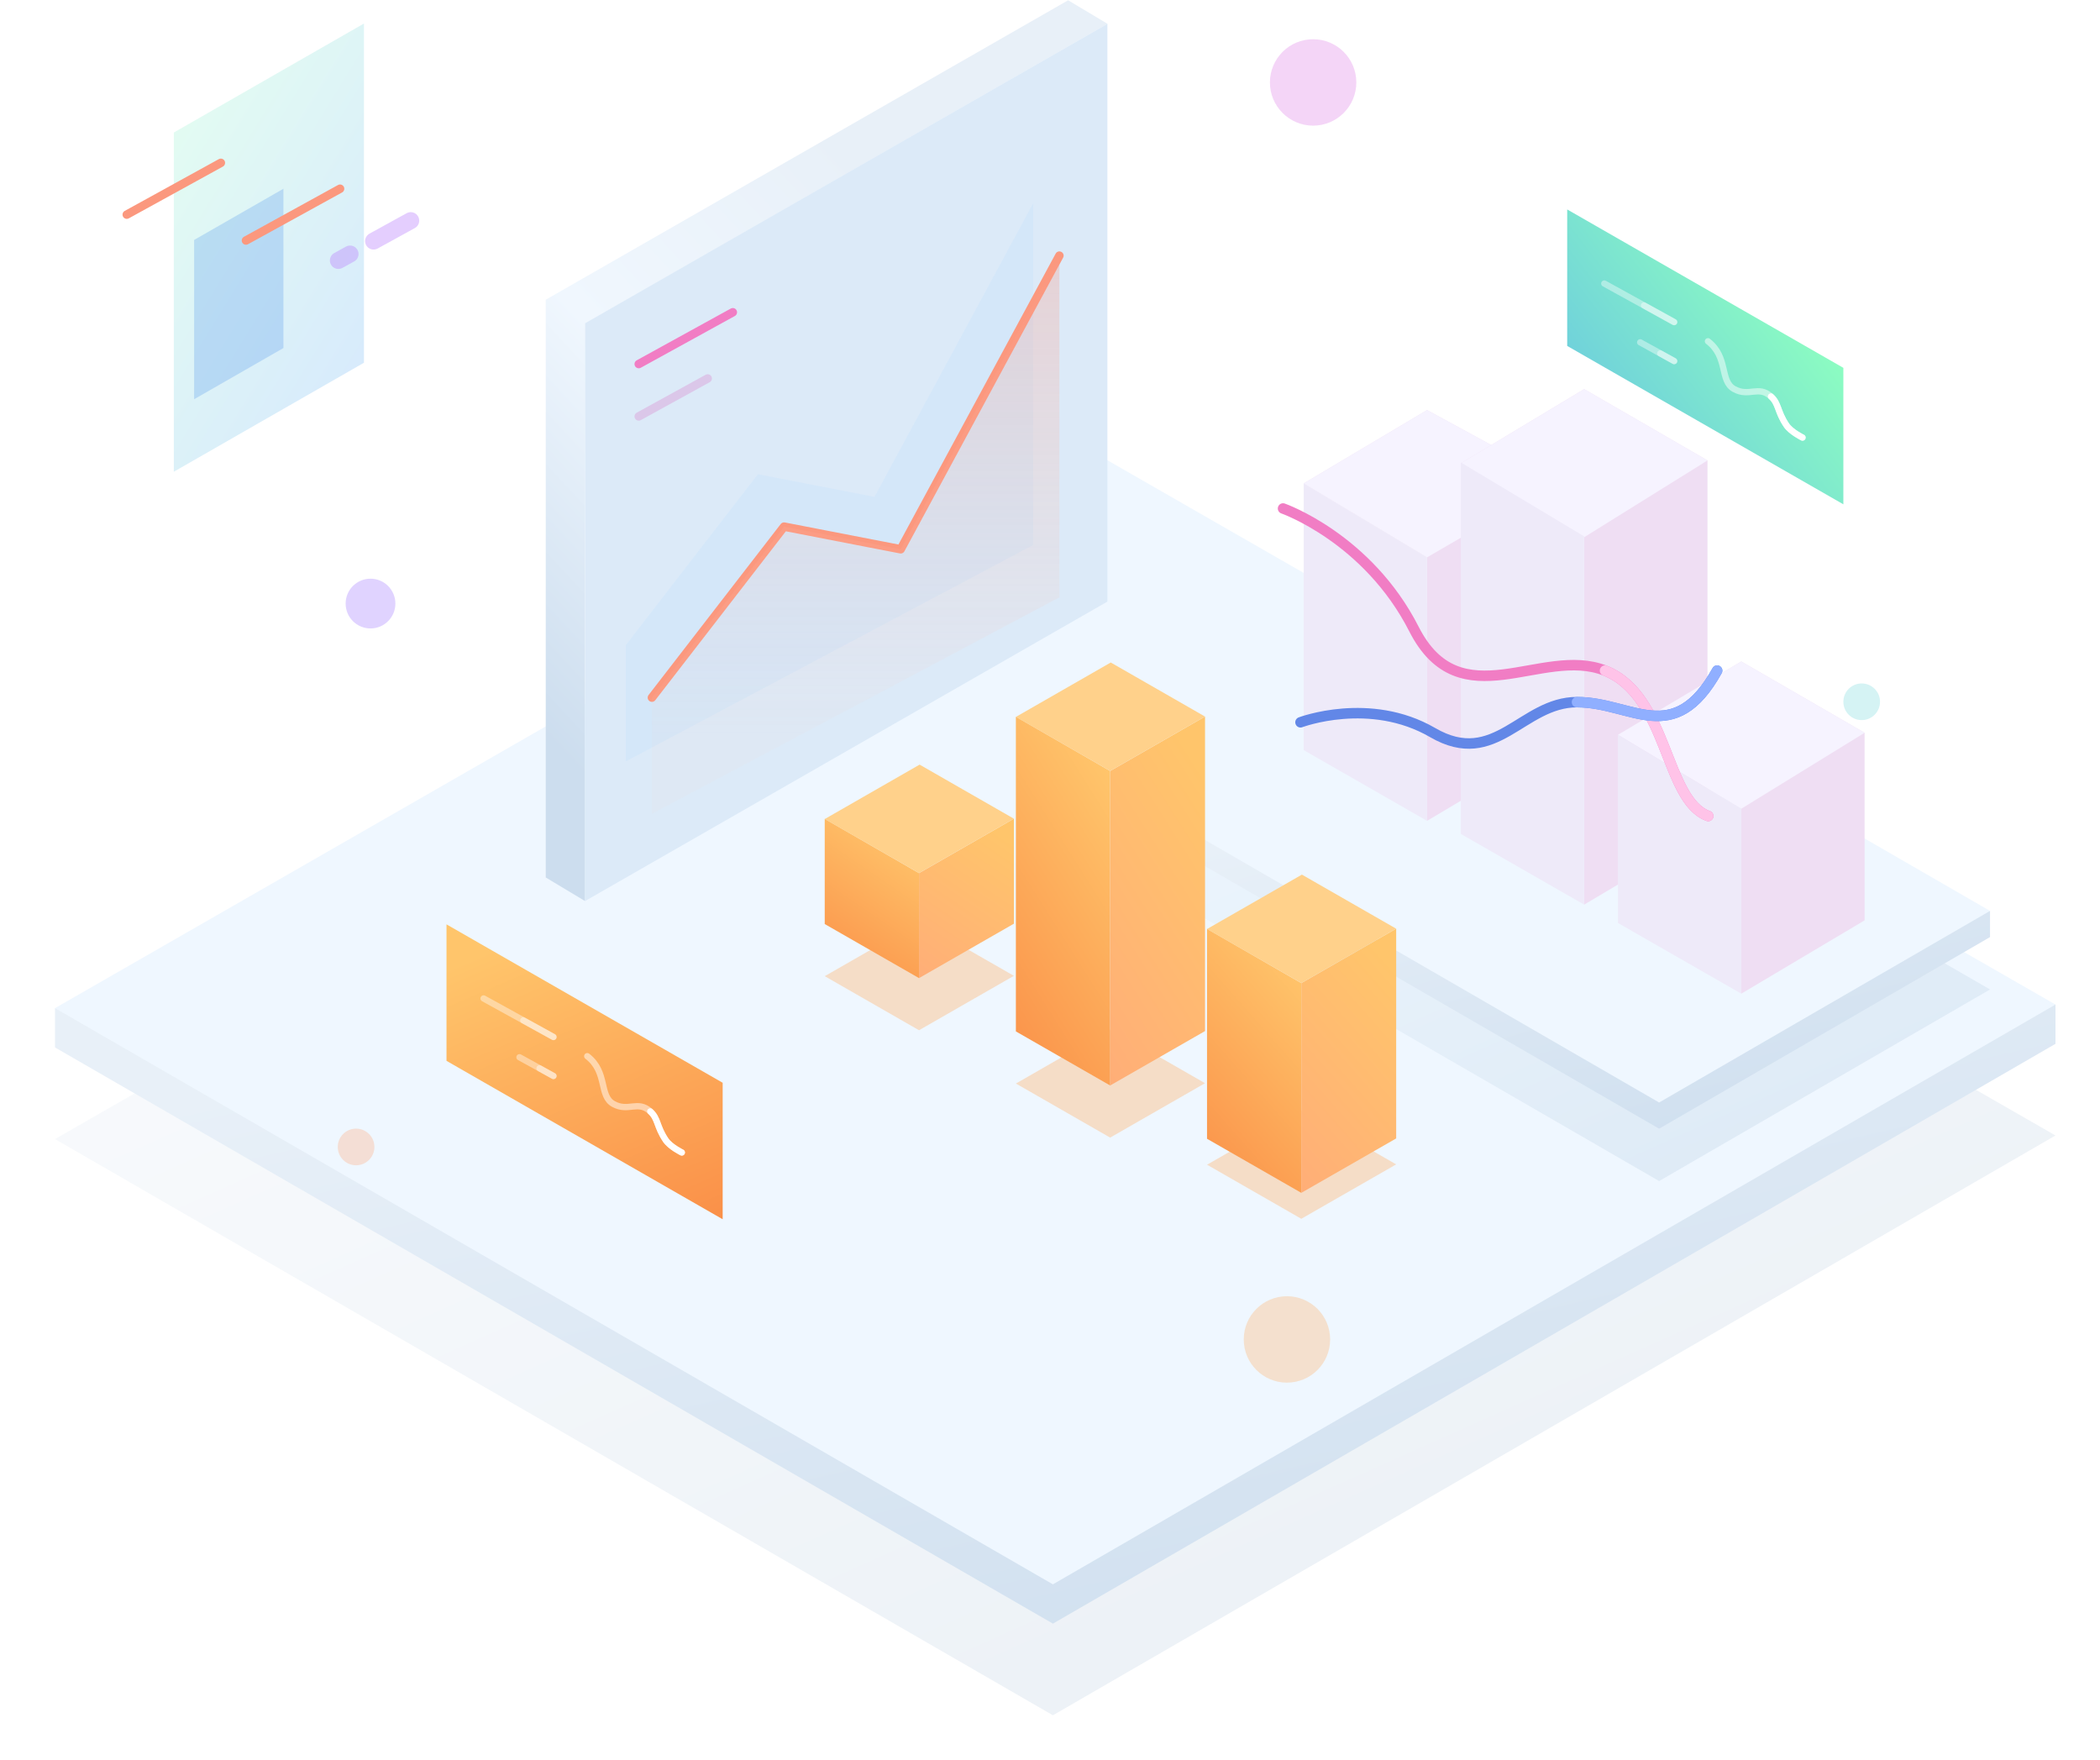 <svg fill="none" height="672" viewBox="0 0 802 672" width="802" xmlns="http://www.w3.org/2000/svg" xmlns:xlink="http://www.w3.org/1999/xlink"><filter id="a" color-interpolation-filters="sRGB" filterUnits="userSpaceOnUse" height="472.619" width="796.619" x="4.69" y="198.69"><feFlood flood-opacity="0" result="BackgroundImageFix"/><feBlend in="SourceGraphic" in2="BackgroundImageFix" mode="normal" result="shape"/><feGaussianBlur result="effect1_foregroundBlur" stdDeviation="8.155"/></filter><filter id="b" color-interpolation-filters="sRGB" filterUnits="userSpaceOnUse" height="226.619" width="368.619" x="407.69" y="240.69"><feFlood flood-opacity="0" result="BackgroundImageFix"/><feBlend in="SourceGraphic" in2="BackgroundImageFix" mode="normal" result="shape"/><feGaussianBlur result="effect1_foregroundBlur" stdDeviation="8.155"/></filter><filter id="c" color-interpolation-filters="sRGB" filterUnits="userSpaceOnUse" height="95.796" width="126.609" x="287.785" y="324.797"><feFlood flood-opacity="0" result="BackgroundImageFix"/><feBlend in="SourceGraphic" in2="BackgroundImageFix" mode="normal" result="shape"/><feGaussianBlur result="effect1_foregroundBlur" stdDeviation="13.591"/></filter><filter id="d" color-interpolation-filters="sRGB" filterUnits="userSpaceOnUse" height="95.796" width="126.609" x="360.785" y="365.797"><feFlood flood-opacity="0" result="BackgroundImageFix"/><feBlend in="SourceGraphic" in2="BackgroundImageFix" mode="normal" result="shape"/><feGaussianBlur result="effect1_foregroundBlur" stdDeviation="13.591"/></filter><filter id="e" color-interpolation-filters="sRGB" filterUnits="userSpaceOnUse" height="95.796" width="126.609" x="433.785" y="396.797"><feFlood flood-opacity="0" result="BackgroundImageFix"/><feBlend in="SourceGraphic" in2="BackgroundImageFix" mode="normal" result="shape"/><feGaussianBlur result="effect1_foregroundBlur" stdDeviation="13.591"/></filter><linearGradient id="f"><stop offset="0" stop-color="#e8f0f8"/><stop offset="1" stop-color="#99b5d1"/></linearGradient><linearGradient id="g" gradientUnits="userSpaceOnUse" x1="-213.275" x2="9.049" xlink:href="#f" y1="410.116" y2="907.542"/><linearGradient id="h"><stop offset="0" stop-color="#e8f0f8"/><stop offset="1" stop-color="#cde"/></linearGradient><linearGradient id="i" gradientUnits="userSpaceOnUse" x1="-265.751" x2="-186.558" xlink:href="#h" y1="497.434" y2="840.908"/><linearGradient id="j" gradientUnits="userSpaceOnUse" x1="320.968" x2="419.159" xlink:href="#f" y1="343.028" y2="562.162"/><linearGradient id="k" gradientUnits="userSpaceOnUse" x1="297.89" x2="344.356" xlink:href="#h" y1="368.178" y2="541.1"/><linearGradient id="l" gradientUnits="userSpaceOnUse" x1="234.259" x2="60.118" y1="-40.22" y2="121.39"><stop offset="0" stop-color="#e8f0f8"/><stop offset=".5" stop-color="#f0f7fe"/><stop offset="1" stop-color="#cde"/></linearGradient><linearGradient id="m" gradientUnits="userSpaceOnUse" x1="260.141" x2="260.141" y1="97.618" y2="280.152"><stop offset="0" stop-color="#fb9782"/><stop offset="1" stop-color="#fdc8b8" stop-opacity=".188"/></linearGradient><linearGradient id="n"><stop offset="0" stop-color="#fa8e47"/><stop offset="1" stop-color="#ffc56b"/></linearGradient><linearGradient id="o" gradientUnits="userSpaceOnUse" x1="348.35" x2="384.984" xlink:href="#n" y1="398.818" y2="345.23"/><linearGradient id="p"><stop offset="0" stop-color="#ffad78"/><stop offset="1" stop-color="#ffc56b"/></linearGradient><linearGradient id="q" gradientUnits="userSpaceOnUse" x1="384.569" x2="421.172" xlink:href="#p" y1="398.845" y2="345.023"/><linearGradient id="r" gradientUnits="userSpaceOnUse" x1="421.35" x2="503.563" xlink:href="#n" y1="473.12" y2="421.184"/><linearGradient id="s" gradientUnits="userSpaceOnUse" x1="457.569" x2="540.024" xlink:href="#p" y1="473.147" y2="420.756"/><linearGradient id="t" gradientUnits="userSpaceOnUse" x1="494.35" x2="559.02" xlink:href="#n" y1="497.469" y2="440.405"/><linearGradient id="u" gradientUnits="userSpaceOnUse" x1="530.569" x2="595.325" xlink:href="#p" y1="497.496" y2="440.034"/><linearGradient id="v"><stop offset="0" stop-color="#4794ff"/><stop offset="1" stop-color="#8effc0"/></linearGradient><linearGradient id="w" gradientUnits="userSpaceOnUse" x1="95.488" x2="-39.602" xlink:href="#v" y1="266.601" y2="183.542"/><linearGradient id="x" gradientUnits="userSpaceOnUse" x1="178.212" x2="125.189" xlink:href="#n" y1="512.456" y2="389.769"/><linearGradient id="y" gradientUnits="userSpaceOnUse" x1="478.424" x2="636.384" xlink:href="#v" y1="165.542" y2="44.118"/><g filter="url(#a)" opacity=".2"><path clip-rule="evenodd" d="m785 433.598-382.889 221.402-381.111-220.028 383.198-219.972z" fill="url(#g)" fill-rule="evenodd"/></g><path clip-rule="evenodd" d="m785 398.598-382.889 221.402-381.111-220.028v-14.972l764-1.402z" fill="url(#i)" fill-rule="evenodd"/><path clip-rule="evenodd" d="m785 383.598-382.889 221.402-381.111-220.028 383.198-219.972z" fill="#eff7ff" fill-rule="evenodd"/><g filter="url(#b)" opacity=".2"><path clip-rule="evenodd" d="m760 377.839-126.373 73.161-209.627-121.169 126.724-72.831z" fill="url(#j)" fill-rule="evenodd"/></g><path clip-rule="evenodd" d="m760 357.839-126.373 73.161-209.627-121.169 336 38.008z" fill="url(#k)" fill-rule="evenodd"/><path clip-rule="evenodd" d="m760 347.839-126.373 73.161-209.627-121.169 126.724-72.831z" fill="#eff7ff" fill-rule="evenodd"/><path clip-rule="evenodd" d="m407.922.107-199.496 114.346v220.623l15 9v-220.468l199.563-114.501z" fill="url(#l)" fill-rule="evenodd"/><path clip-rule="evenodd" d="m422.922 9.107-199.496 114.346v220.623l199.496-114.346z" fill="#dceaf8" fill-rule="evenodd"/><path clip-rule="evenodd" d="m238.969 246.39 50.477-65.294 44.531 8.647 60.609-112.124v130.48l-155.617 82.658z" fill="#d3e7fa" fill-rule="evenodd" opacity=".907"/><path d="m248.969 266.39 50.477-65.294 44.531 8.647 60.609-112.124" stroke="#fb987e" stroke-linecap="round" stroke-linejoin="round" stroke-width="3.24"/><path clip-rule="evenodd" d="m248.969 266.39 50.477-65.294 44.531 8.647 60.609-112.124v130.48l-155.617 82.658z" fill="url(#m)" fill-rule="evenodd" opacity=".3"/><path d="m279.866 119.245-10.037 5.522-25.89 14.245" stroke="#f17dc4" stroke-linecap="round" stroke-linejoin="round" stroke-width="3.24"/><path d="m270.271 144.524-26.332 14.488" stroke="#dbc7e9" stroke-linecap="round" stroke-linejoin="round" stroke-width="3.24"/><g filter="url(#c)" opacity=".4"><path d="m387.212 372.63-36.235 20.78-36.009-20.65 36.235-20.781z" fill="#ffb674"/></g><path d="m314.968 312.695v40.158l36.009 20.651v-40.094z" fill="url(#o)"/><path d="m350.977 373.504 36.234-20.78v-40.094l-36.234 20.78z" fill="url(#q)"/><path d="m387.212 312.63-36.235 20.78-36.009-20.65 36.235-20.781z" fill="#ffd18b"/><g filter="url(#d)" opacity=".4"><path d="m460.212 413.63-36.235 20.78-36.009-20.65 36.235-20.781z" fill="#ffb674"/></g><path d="m387.968 273.695v120.158l36.009 20.651v-120.094z" fill="url(#r)"/><path d="m423.977 414.504 36.234-20.78v-120.094l-36.234 20.78z" fill="url(#s)"/><path d="m460.212 273.63-36.235 20.78-36.009-20.65 36.235-20.781z" fill="#ffd18b"/><g filter="url(#e)" opacity=".4"><path d="m533.212 444.63-36.235 20.78-36.009-20.65 36.235-20.781z" fill="#ffb674"/></g><path d="m460.968 354.695v80.158l36.009 20.651v-80.094z" fill="url(#t)"/><path d="m496.977 455.504 36.234-20.78v-80.094l-36.234 20.78z" fill="url(#u)"/><path d="m533.212 354.63-36.235 20.78-36.009-20.65 36.235-20.781z" fill="#ffd18b"/><g clip-rule="evenodd" fill-rule="evenodd"><path d="m592.101 285.447-47.1 28v-100.624l-47.1-28.232 47.1-28 50 27.232z" fill="#efdef3"/><path d="m545.001 212.823-47.1-28.232 47.1-28 50 27.232z" fill="#f6f3ff"/><path d="m652.101 317.447-47.1 28v-140.3l-47.099-28.232 47.099-28.324 47.1 27.232z" fill="#efdef3"/><path d="m605.001 205.147-47.099-28.232 47.099-28.324 47.1 27.232z" fill="#f6f3ff"/><path d="m712.101 351.447-47.1 28v-70.624l-47.099-28.232 47.099-28 47.1 27.232z" fill="#efdef3"/><path d="m665.001 308.823-47.099-28.232 47.099-28 47.1 27.232z" fill="#f6f3ff"/><g fill="#eeeaf9"><path d="m545.001 313.447-47.1-26.996v-101.86l47.1 28.232z"/><path d="m605.001 345.447-47.1-26.996v-141.86l47.1 28.232z"/><path d="m665.001 379.447-47.1-26.996v-71.86l47.1 28.232z"/></g></g><path d="m490 194.17s32.318 11.314 50.001 46.051 48.819 6.31 72.968 15.858 22.847 49.536 39.402 55.512" stroke="#f17dc4" stroke-linecap="round" stroke-linejoin="round" stroke-width="4"/><path d="m612.969 256.079c24.149 9.548 22.847 49.536 39.402 55.512" stroke="#ffc3e8" stroke-linecap="round" stroke-linejoin="round" stroke-width="4"/><path d="m496.667 275.817s26.464-10.022 50.491 3.939c24.028 13.961 34.075-11.636 55.099-11.636 21.023 0 36.938 17.763 53.526-12.041" stroke="#6287e7" stroke-linecap="round" stroke-linejoin="round" stroke-width="4"/><path d="m602.257 268.12c21.023 0 36.939 17.763 53.527-12.041" stroke="#90afff" stroke-linecap="round" stroke-linejoin="round" stroke-width="4"/><path clip-rule="evenodd" d="m501.489 47.98c9.113 0 16.5-7.387 16.5-16.5s-7.387-16.5-16.5-16.5c-9.112 0-16.5 7.387-16.5 16.5s7.388 16.5 16.5 16.5z" fill="#d972e4" fill-rule="evenodd" opacity=".3"/><path clip-rule="evenodd" d="m491.489 527.979c9.113 0 16.5-7.387 16.5-16.5 0-9.112-7.387-16.5-16.5-16.5-9.112 0-16.5 7.388-16.5 16.5 0 9.113 7.388 16.5 16.5 16.5z" fill="#fdac5a" fill-rule="evenodd" opacity=".3"/><path clip-rule="evenodd" d="m135.989 444.979c3.866 0 7-3.134 7-7s-3.134-7-7-7-7 3.134-7 7 3.134 7 7 7z" fill="#ffa573" fill-rule="evenodd" opacity=".3"/><path clip-rule="evenodd" d="m710.989 274.979c3.866 0 7-3.134 7-7s-3.134-7-7-7-7 3.134-7 7 3.134 7 7 7z" fill="#72d5d9" fill-rule="evenodd" opacity=".3"/><path clip-rule="evenodd" d="m141.5 239.979c5.247 0 9.5-4.253 9.5-9.5 0-5.246-4.253-9.5-9.5-9.5s-9.5 4.254-9.5 9.5c0 5.247 4.253 9.5 9.5 9.5z" fill="#966cff" fill-rule="evenodd" opacity=".3"/><path d="m139 8.979-72.622 41.628v129.532l72.622-41.625z" fill="url(#w)" opacity=".23"/><path clip-rule="evenodd" d="m108.249 72.071-34.105 19.549v60.831l34.105-19.548z" fill="#2073e8" fill-rule="evenodd" opacity=".2"/><path d="m84.342 62.187-35.927 19.767" stroke="#fb987e" stroke-linecap="round" stroke-linejoin="round" stroke-width="3.24"/><path d="m37.57 99.462-35.927 19.767" opacity=".4" stroke="#fff" stroke-linecap="round" stroke-linejoin="round" stroke-width="3.24"/><path d="m37.57 99.462-13.824 7.589" stroke="#fff" stroke-linecap="round" stroke-linejoin="round" stroke-width="3.24"/><path d="m129.866 72.071-10.037 5.523-25.89 14.245" stroke="#fb987e" stroke-linecap="round" stroke-linejoin="round" stroke-width="3.24"/><path d="m156.085 82.83-.781-1.419zm2.2.638 1.42-.781zm-16.397 7.173-.781-1.419zm-.639 2.2-1.419.781zm2.201.638.781 1.419zm14.197-7.811.781 1.419zm-24.735 9.911-.781-1.419zm2.201.638 1.419-.781zm-6.677 1.824-.78-1.419zm-.638 2.2-1.419.781zm2.2.638.781 1.42zm4.476-2.462.781 1.419zm20.83-17.008c1.568-.863 3.538-.291 4.401 1.277l-2.839 1.562zm-14.197 7.811 14.197-7.811 1.562 2.839-14.197 7.811zm-1.277 4.401c-.862-1.568-.291-3.538 1.277-4.401l1.562 2.839zm4.401 1.277c-1.568.863-3.538.291-4.401-1.277l2.839-1.562zm14.197-7.811-14.197 7.811-1.562-2.839 14.197-7.811zm1.277-4.401c.862 1.568.291 3.538-1.277 4.401l-1.562-2.839zm-27.574 11.473c1.568-.863 3.538-.291 4.401 1.277l-2.839 1.562zm-4.475 2.463 4.475-2.463 1.562 2.839-4.476 2.463zm-1.277 4.401c-.863-1.568-.291-3.538 1.277-4.401l1.561 2.839zm4.4 1.277c-1.567.862-3.538.291-4.4-1.277l2.838-1.562zm4.476-2.463-4.476 2.463-1.562-2.839 4.476-2.463zm1.277-4.401c.862 1.568.291 3.538-1.277 4.401l-1.562-2.839z" fill="#bb86fe" opacity=".4"/><path clip-rule="evenodd" d="m275.989 465.582-105.469-60.487v-52.116l105.469 60.487z" fill="url(#x)" fill-rule="evenodd"/><g stroke-linecap="round" stroke-linejoin="round"><path d="m260.392 440.087s-4.415-2.147-6.164-4.746c-3.527-5.243-2.82-8.158-5.882-10.938-4.794-4.351-8.316.303-14.025-2.811s-2.1-12.155-10.044-18.275" opacity=".5" stroke="#fff" stroke-width="2.406"/><path d="m184.686 381.271 26.684 14.717" opacity=".4" stroke="#fff" stroke-width="2.406"/><path d="m199.863 389.642 11.507 6.346" opacity=".4" stroke="#fff" stroke-width="2.406"/><path d="m198.395 403.721 12.975 7.157" opacity=".4" stroke="#fff" stroke-width="2.406"/><path d="m206.062 407.95 5.308 2.928" opacity=".4" stroke="#fff" stroke-width="2.406"/><path d="m260.392 440.087s-4.415-2.147-6.164-4.746c-3.527-5.243-2.82-8.158-5.882-10.938" stroke="#fff" stroke-width="2.406"/></g><path clip-rule="evenodd" d="m703.989 192.582-105.469-60.487v-52.115l105.469 60.486z" fill="url(#y)" fill-rule="evenodd"/><path d="m688.392 167.087s-4.415-2.147-6.164-4.746c-3.527-5.243-2.82-8.158-5.882-10.938-4.794-4.351-8.316.303-14.025-2.811s-2.1-12.155-10.044-18.275" opacity=".5" stroke="#fff" stroke-linecap="round" stroke-linejoin="round" stroke-width="2.406"/><path d="m612.686 108.271 26.684 14.717" opacity=".4" stroke="#fff" stroke-linecap="round" stroke-linejoin="round" stroke-width="2.406"/><path d="m627.863 116.642 11.507 6.346" opacity=".4" stroke="#fff" stroke-linecap="round" stroke-linejoin="round" stroke-width="2.406"/><path d="m626.395 130.721 12.975 7.157" opacity=".4" stroke="#fff" stroke-linecap="round" stroke-linejoin="round" stroke-width="2.406"/><path d="m634.062 134.95 5.308 2.928" opacity=".4" stroke="#fff" stroke-linecap="round" stroke-linejoin="round" stroke-width="2.406"/><path d="m688.392 167.087s-4.415-2.147-6.164-4.746c-3.527-5.243-2.82-8.158-5.882-10.938" stroke="#fff" stroke-linecap="round" stroke-linejoin="round" stroke-width="2.406"/></svg>